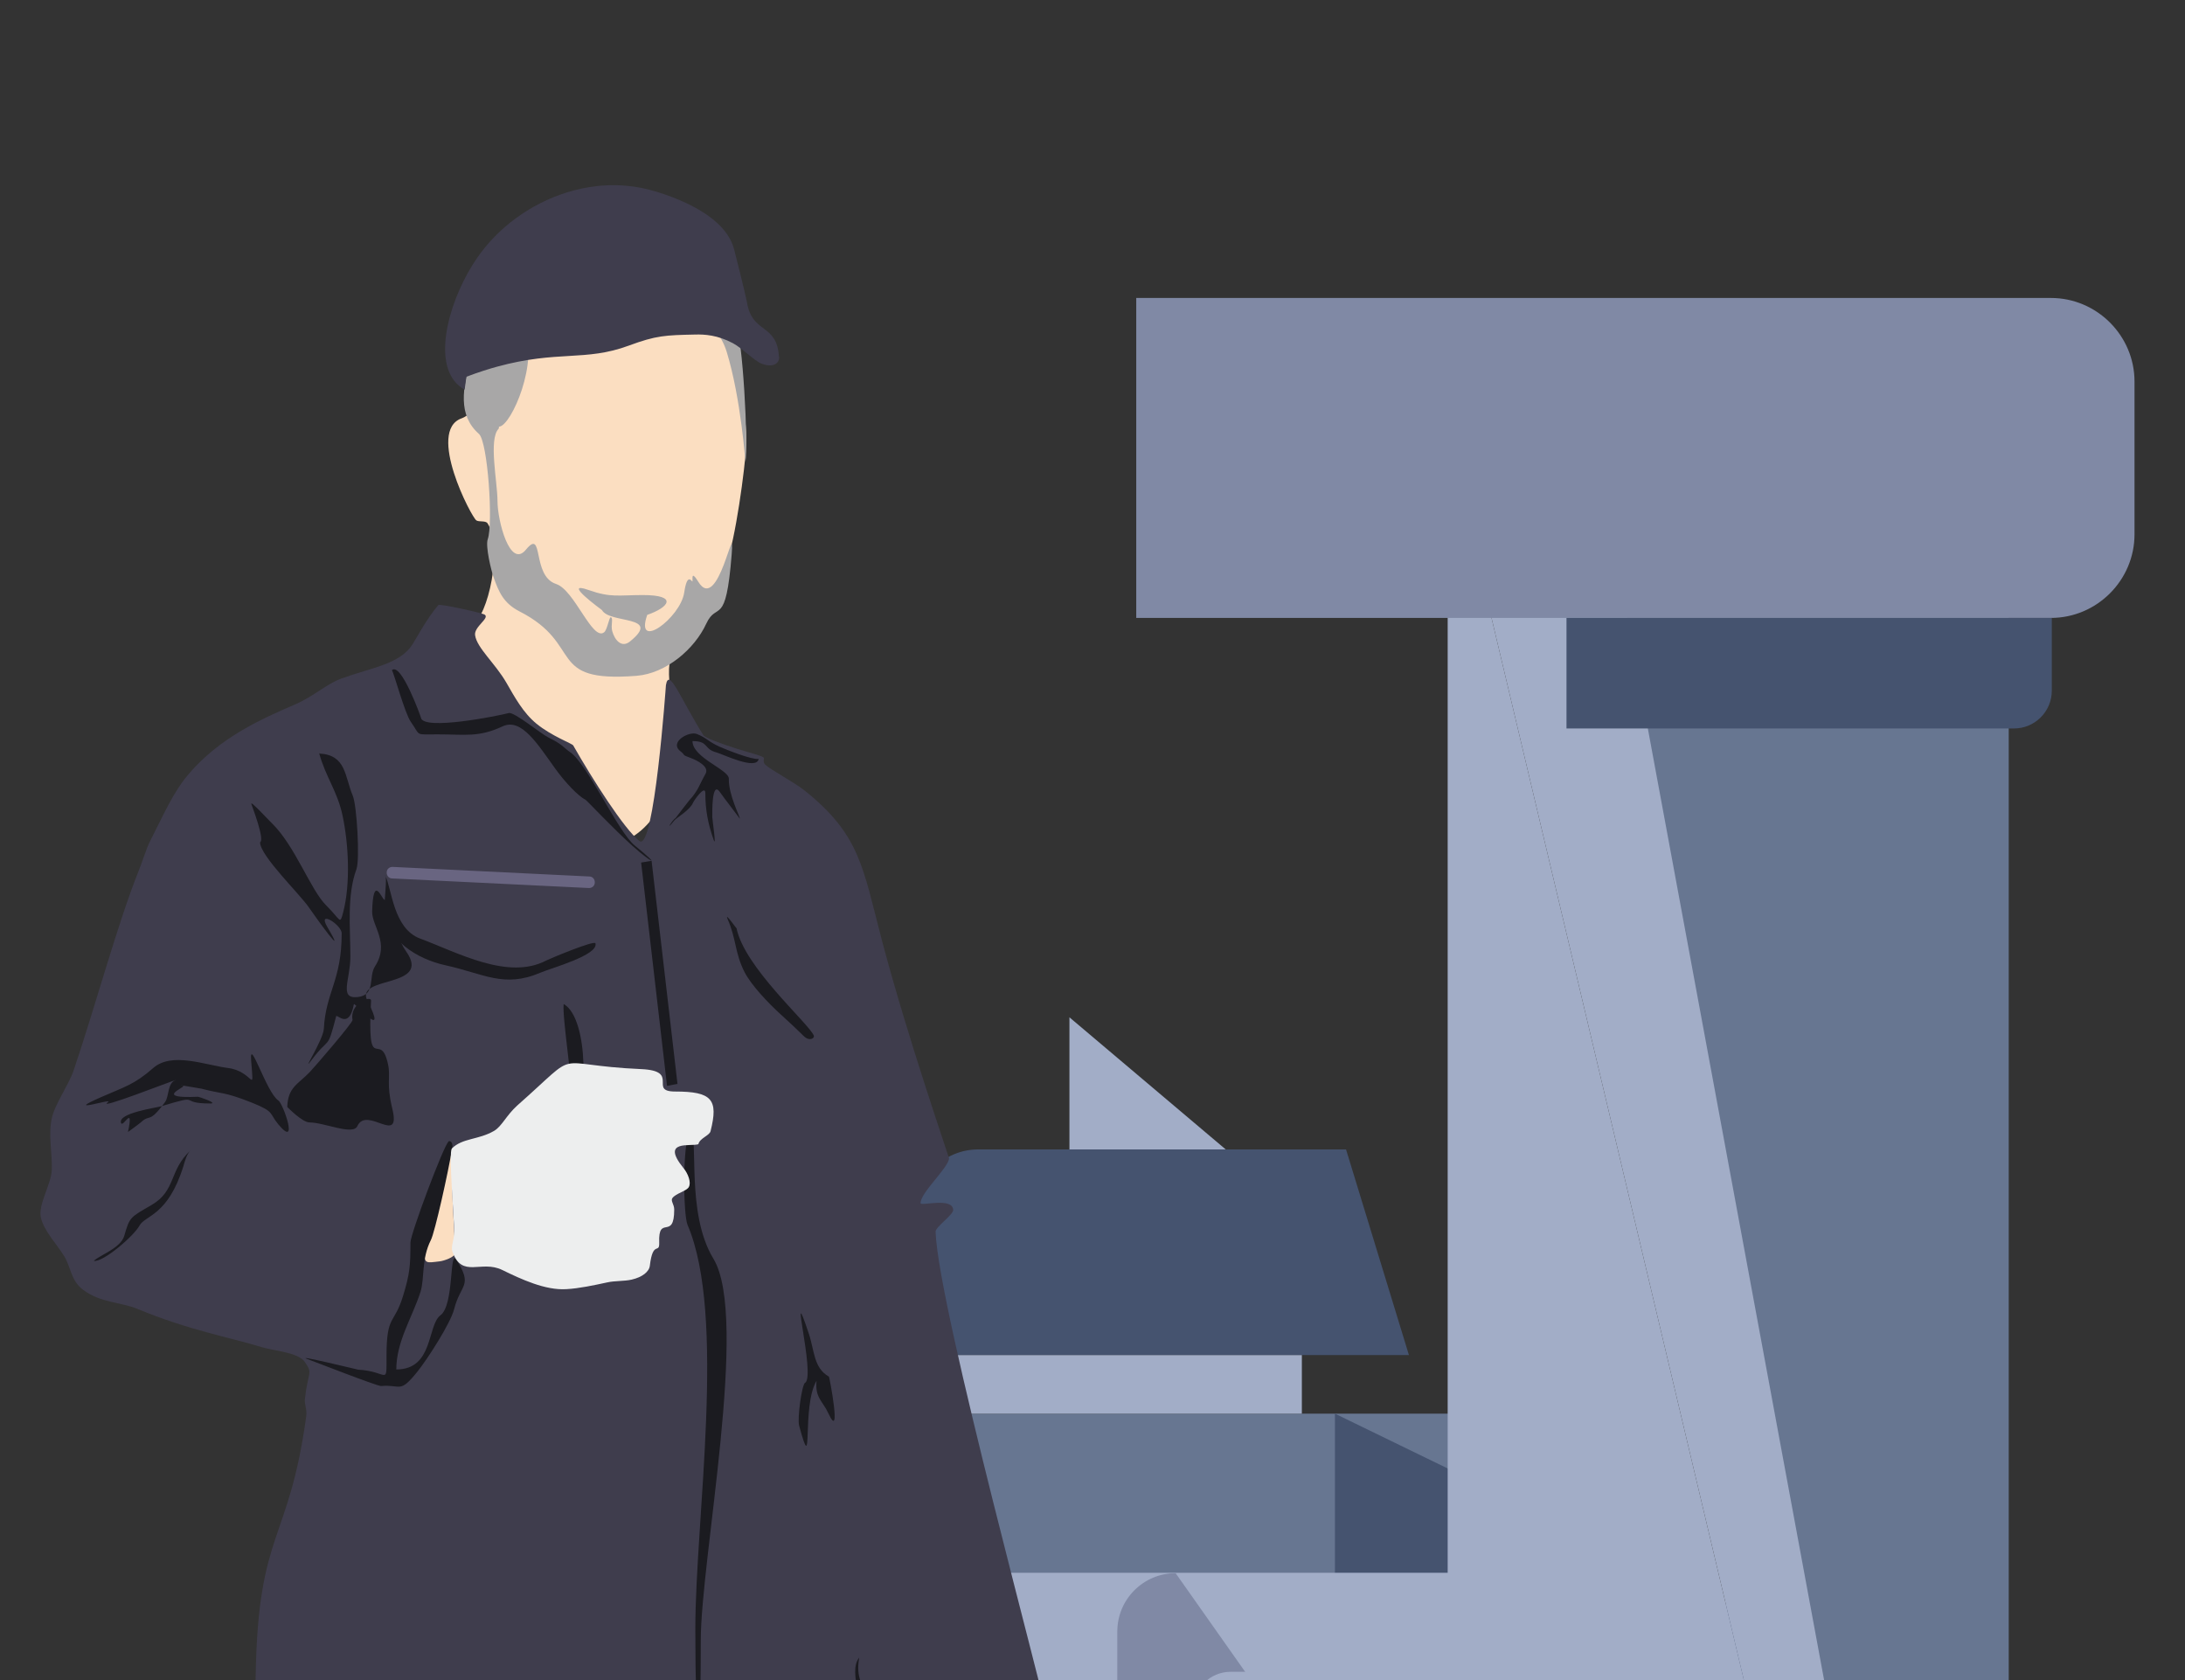 <?xml version="1.0" encoding="UTF-8"?>
<svg id="_レイヤー_1" data-name="レイヤー_1" xmlns="http://www.w3.org/2000/svg" version="1.1" xmlns:xlink="http://www.w3.org/1999/xlink" viewBox="0 0 100.4 77.2">
  <rect x="0" y="0" width="100.4" height="77.2" fill="#333333" stroke="none"/>
  <!-- Generator: Adobe Illustrator 29.0.0, SVG Export Plug-In . SVG Version: 2.1.0 Build 186)  -->
  <defs>
    <style>
      .st0 {
        fill: #8089a5;
      }

      .st1 {
        fill: #1b1b20;
      }

      .st1, .st2, .st3, .st4, .st5, .st6, .st7 {
        fill-rule: evenodd;
      }

      .st2 {
        fill: #edeeee;
      }

      .st8 {
        fill: #677691;
      }

      .st3 {
        fill: #a8a7a7;
      }

      .st9 {
        fill: none;
      }

      .st10 {
        fill: #f8e497;
      }

      .st11, .st7 {
        fill: #3f3d4d;
      }

      .st4 {
        fill: #231815;
      }

      .st5 {
        fill: #696581;
      }

      .st6 {
        fill: #fbdec1;
      }

      .st12 {
        fill: #45536f;
      }

      .st13 {
        fill: #a2adc7;
      }

      .st14 {
        clip-path: url(#clippath);
      }
    </style>
    <clipPath id="clippath">
      <rect class="st9" width="100.4" height="77.2"/>
    </clipPath>
  </defs>
  <g class="st14">
    <g>
      <g>
        <polyline class="st8" points="70.44 80.09 36.1 80.09 36.1 64.95 70.44 64.95"/>
        <polyline class="st12" points="92.48 80.09 61.34 80.09 61.34 64.95"/>
        <line class="st13" x1="76.68" y1="74.78" x2="76.68" y2="120.48"/>
        <path class="st13" d="M74.18,122.98H28.48c-1.38,0-2.51-1.12-2.51-2.51v-45.7c0-1.38,1.12-2.51,2.51-2.51h45.7"/>
        <path class="st0" d="M89.76,122.98h-35.74c-1.48,0-2.68-1.2-2.68-2.68v-45.34c0-1.48,1.2-2.68,2.68-2.68"/>
        <polyline class="st13" points="66.52 19.91 90.99 19.91 90.99 122.9"/>
        <polyline class="st13" points="90.99 122.9 66.52 122.9 66.52 19.91"/>
        <polyline class="st8" points="73.22 19.99 92.3 19.99 92.3 122.98"/>
        <line class="st8" x1="73.22" y1="122.98" x2="73.22" y2="19.99"/>
        <path class="st0" d="M52.21,13.69h42.03c2.11,0,3.84,1.73,3.84,3.84v7.02c0,2.11-1.73,3.84-3.84,3.84h-42.03"/>
        <polyline class="st13" points="57.48 53.79 49.14 53.79 49.14 46.74"/>
        <path class="st12" d="M64.74,62.26h-22.67v-6.57c0-1.59,1.29-2.88,2.88-2.88h16.9"/>
        <polyline class="st13" points="59.82 64.95 38.47 64.95 38.47 62.26 59.82 62.26"/>
        <path class="st12" d="M71.98,28.39h22.3v3.34c0,.96-.78,1.74-1.74,1.74h-20.56"/>
        <line class="st13" x1="81.28" y1="72.19" x2="81.28" y2="117.07"/>
        <line class="st13" x1="80.96" y1="116.91" x2="80.96" y2="72.35"/>
        <path class="st13" d="M81.12,117.23h-9.13c-.09,0-.16-.07-.16-.16s.07-.16.16-.16"/>
        <path class="st13" d="M88.67,120.08v-13.28c0-.68.56-1.24,1.24-1.24s1.24.56,1.24,1.24v13.28"/>
        <path class="st13" d="M90.83,120.08v-13.28c0-.51-.41-.92-.92-.92s-.92.41-.92.92v13.28"/>
        <path class="st13" d="M77.02,115.67c-.63,0-1.15-.52-1.15-1.15v-4.86c0-.63.52-1.15,1.15-1.15h1.7c.63,0,1.15.52,1.15,1.15v4.86"/>
        <path class="st13" d="M79.55,114.52v-4.86c0-.46-.37-.83-.83-.83h-1.7c-.46,0-.83.37-.83.83v4.86c0,.46.37.83.83.83"/>
        <path class="st13" d="M79.27,106.68h-2.81c-.09,0-.16-.07-.16-.16s.07-.16.16-.16h2.81c.09,0,.16.07.16.16s-.07.16-.16.16Z"/>
        <path class="st13" d="M79.27,104.7h-2.81c-.09,0-.16-.07-.16-.16s.07-.16.16-.16h2.81c.09,0,.16.07.16.16s-.07.16-.16.16Z"/>
        <path class="st13" d="M79.27,102.72h-2.81c-.09,0-.16-.07-.16-.16s.07-.16.16-.16h2.81c.09,0,.16.07.16.16s-.07.16-.16.16Z"/>
        <path class="st13" d="M79.27,100.75h-2.81c-.09,0-.16-.07-.16-.16s.07-.16.16-.16h2.81c.09,0,.16.07.16.16s-.07.16-.16.16Z"/>
        <path class="st13" d="M79.27,98.77h-2.81c-.09,0-.16-.07-.16-.16s.07-.16.16-.16h2.81c.09,0,.16.07.16.16s-.07.16-.16.16Z"/>
        <path class="st13" d="M79.27,96.8h-2.81c-.09,0-.16-.07-.16-.16s.07-.16.16-.16h2.81c.09,0,.16.07.16.16s-.07.16-.16.16Z"/>
        <path class="st13" d="M79.27,94.82h-2.81c-.09,0-.16-.07-.16-.16s.07-.16.16-.16h2.81"/>
        <path class="st13" d="M79.27,92.85h-2.81c-.09,0-.16-.07-.16-.16s.07-.16.16-.16h2.81"/>
        <path class="st13" d="M69.65,78.54v35.79c0,.96-.78,1.73-1.73,1.73h-11.37c-.96,0-1.73-.78-1.73-1.73v-35.79c0-.96.78-1.73,1.73-1.73h11.37"/>
        <path class="st13" d="M67.91,77.12h-11.37c-.78,0-1.41.63-1.41,1.41v35.79c0,.78.63,1.41,1.41,1.41h11.37c.78,0,1.41-.63,1.41-1.41v-35.79"/>
        <path class="st13" d="M54.97,96.3h-4.98c-.09,0-.16-.07-.16-.16s.07-.16.16-.16h4.98c.09,0,.16.07.16.16s-.07.16-.16.16Z"/>
        <path class="st13" d="M69.8,120.85h-8.46c-.09,0-.16-.07-.16-.16v-4.79c0-.09.07-.16.16-.16s.16.07.16.16v4.63h8.3c.09,0,.16.07.16.16s-.07.16-.16.16Z"/>
        <path class="st13" d="M62.51,114.59h-3.05c-.53,0-1.02-.28-1.29-.74l-1.53-2.65c-.26-.46-.26-1.03,0-1.48l1.53-2.65c.26-.46.76-.74,1.29-.74h3.05c.53,0,1.02.28,1.28.74l1.53,2.65c.26.46.26,1.03,0,1.48l-1.53,2.65c-.26.46-.76.74-1.28.74ZM59.46,106.65c-.41,0-.8.22-1.01.58l-1.53,2.65c-.21.36-.21.8,0,1.16l1.53,2.65c.21.36.59.58,1.01.58h3.05c.41,0,.8-.22,1.01-.58l1.53-2.65c.21-.36.21-.81,0-1.16l-1.53-2.65c-.21-.36-.59-.58-1.01-.58h-3.05Z"/>
        <path class="st13" d="M69.65,79.91c0,.79-.64,1.43-1.43,1.43h-9.6c-.79,0-1.43-.64-1.43-1.43s.64-1.43,1.43-1.43h9.6"/>
        <path class="st13" d="M69.33,79.91c0-.61-.5-1.11-1.11-1.11h-9.6c-.61,0-1.11.5-1.11,1.11s.5,1.11,1.11,1.11h9.6c.61,0,1.11-.5,1.11-1.11"/>
        <path class="st13" d="M68.35,104.93h-8.26c-.72,0-1.3-.58-1.3-1.3v-19.06c0-.72.58-1.3,1.3-1.3h8.26c.72,0,1.3.58,1.3,1.3v19.06c0,.72-.58,1.3-1.3,1.3ZM60.09,83.59c-.54,0-.98.44-.98.98v19.06c0,.54.44.98.98.98h8.26c.54,0,.98-.44.98-.98v-19.06c0-.54-.44-.98-.98-.98h-8.26Z"/>
        <path class="st0" d="M46.84,116.06h-16.18c-.9,0-1.63-.73-1.63-1.63v-32.06c0-.9.73-1.63,1.63-1.63h16.18c.9,0,1.63.73,1.63,1.63v32.06c0,.9-.73,1.63-1.63,1.63ZM30.66,81.06c-.72,0-1.31.59-1.31,1.31v32.06c0,.72.59,1.31,1.31,1.31h16.18c.72,0,1.31-.59,1.31-1.31v-32.06c0-.72-.59-1.31-1.31-1.31h-16.18Z"/>
        <path class="st10" d="M67.55,88.27l-2.72-4.11c-.29-.43-.92-.43-1.2,0l-2.72,4.11c-.32.48.03,1.12.6,1.12h5.45c.58,0,.92-.64.6-1.12Z"/>
        <rect class="st0" x="43.5" y="72.28" width=".32" height="8.62"/>
      </g>
      <g>
        <path class="st4" d="M8.37,140c-1.37,2.44-.66,2.23-.8,4.86-.07,1.41-1.15,2.35.76,2.98.1.29.42.33.48,1.23.05.64,3.19,1.09,3.73,1.32,1.25.55,4.21-.3,5.54-.38.83-.05,1.1-.99.91-1.74-.25-.99-.07-3.23-1.26-3.55-.45-.12.4-.83-.6-1.48-.22-.14.04-.68-.23-1.21-.2-.39.55-1.25-1.83-1.68-2.28-.41-2.51-.32-4.88-.32-.36,0-1.89.09-1.82-.03h0Z"/>
        <path class="st4" d="M36.49,138.64c.21.19.5,1.35.6,1.36,1.34.06.32.65,1.54.84.23.04.56.46,1.19.63.58.16-.56.65,1.47,1.02.85.15,1.15.25,2.05.28,1.33.06,1.83,1.3,1.66,2.48-.14.97-.61,1.35-1.5,1.5-.26.04-.05.21-.96.31-.89.1-.51.56-1.63.25-.03,0-1.04.37-1.38.13-.27-.19-.56.56-1.85.03-.26-.11-.23.23-1.16-.16-.32-.13-2.19.26-2.45-.3-.16-.34-1.06.36-1.31-.61-1.19-.41-1.68.38-2.38-.09-.1-.07-.7.28-1.61-.13-.07-.03-.87.26-1.67.06-.5-.12-.99-.06-1.25-.41-.26-.35-.68-.01-.83-.78-.45-2.2-.01-2.03.44-3.49.27-.87-.06-2.01.46-3.27.51-1.23.36-1.5,2.2-1.5s2.89.43,4.54.38c1.37-.05,2.89.6,3.85,1.46h0Z"/>
        <path class="st6" d="M23.08,16.85c.43-.84.38-2.44.94-3.25.54-.78,1.66-.81,3.03-.81.54,0,2.22-.4,3.92.24,1.32.5,2.8,1.93,2.76,2.76,0,.18.62,3.34.56,4.63-.05,1.09-.51,4.45-.92,5.48-.42,1.06-.63,1.8-1.15,2.64-.29.46-.58,1.07-1.25,1.5-.59.38.14,3.22.14,4.33,0,1.81-1.29,4.44-3.29,4.44-4.54,0-3.16-.83-5.39-3.83-.6-.8-2.67-5.49-.72-6.31.7-.29,1.42-3.53.69-4.63-.09-.13-.39-.05-.51-.13-.22-.13-2.3-4.11-.68-4.69.79-.28,1.76-2.14,1.88-2.38h0Z"/>
        <path class="st7" d="M20.14,27.8c-.53.62-1.02,1.55-1.19,1.81-.58.91-1.87,1.06-3.25,1.56-.71.26-1.26.81-2.13,1.19-1.5.65-3.47,1.5-4.94,3.25-.7.84-1.11,1.82-1.75,3.07-.15.29-.36.97-.5,1.31-.98,2.44-1.97,6.16-3,9.2-.21.63-.87,1.56-1,2.19-.17.77.03,1.63,0,2.38-.03.66-.64,1.59-.5,2.19.14.6.74,1.23,1.06,1.75.33.53.31,1.14.88,1.56.81.61,1.74.56,2.5.88,2.36.98,4.3,1.32,5.69,1.75.58.18,1.7.24,2,.69.38.55.15.39,0,1.69-.03.27.11.48.06.81-.8,5.82-2.2,5.2-2.32,11.83-.05,3.18-.56,7.03-.56,7.07,0,.8.88.7.69,1.63-.21,1.05-1.21,4.15-1.5,6.7-.31,2.63.09,4.7.06,4.76-1.83,4.44,1.12,5.96-.31,11.08-.23.81-.96,1.39-1.41,2.49-.29.7-.46,3.89-.47,5.52,0,1.64-.42,3.23-.31,5.32.2,4,.41,8.36.63,10.64.09,1.01.34,1.82.31,1.88-.64,1.42-2.62,1.35-1.38,4.82.29.81-.06,2.57.69,2.69,1.13.18,2.71-.75,4.38-.81,1.44-.05,3.49,1.86,4.69.56.73-.78,2.12-1.89,2.82-3.82,1.05-2.91,1.32-6.97,1.69-8.82.34-1.71.08-4.74.6-6.52.33-1.15.68-2.32,1.03-3.49.33-1.1.72-1.93,1-3.07.35-1.39.58-3.07.94-4.26.91-3,.6.02.94.31.11.09-.51,3.11-.56,5.76-.05,2.26.5,4.18.33,4.55-.04.09-.35,3.98-.27,7.84.01.58-.3,1.05-.25,1.63.07.8.49,1.52.63,2.25.07.39-.47,1.97-.36,2.31.12.37.26.71.42,1.01.19.34-.14.73.13.94.55.43,2.2,1.14,4.38,1.13,2.86-.02,6.33-.86,6.4-.93.33-.31.26-1.27-.08-2.89-.13-.63.18-1.25-.25-2.13-.26-.52-.8-.74-1.13-1.38-1.03-2.03-1.08-2.34-.75-2.82.46-.65,1.33-1.44,1.71-5.59.19-2.04.92-4.19,1.23-6.55.38-2.88.34-5.99.63-8.64.2-1.86-.02-4.24,0-4.32.07-.29-.18-1.29-.08-1.62.12-.42.27-.89.46-1.44.22-.65.38-2.56.73-3.33.43-.93.08-2.51.14-4.99.12-4.64.17-10.58.31-12.95,0-.13.48,1.05.5.94.1,0,.82-.93,2.25-1.19.68-.12,1.47-.18,2.21-.21.17,0,.49.24.48.52-.01.3-.35.63-.19.63,1.17,0,2.8-1.14,2.82-1.19.09-.25-5.01-18.79-5.13-22.34,0-.22.82-.78.81-1-.03-.6-1.5-.16-1.5-.31,0-.49,1.28-1.62,1.31-2.06,0-.05-1.92-5.58-3.1-10.07-.86-3.28-.99-4.8-3.54-6.83-.49-.39-1.56-.95-1.81-1.19-.12-.11-.04-.28-.06-.31-.07-.1-.69-.24-1.31-.44-.69-.22-1.4-.49-1.47-.6-1.07-1.71-1.58-3.14-1.72-2.3,0,.01-.54,7.7-1.22,7.16-.69-.54-2.14-2.81-3.04-4.39-.05-.09-.98-.42-1.69-1-.61-.5-1-1.22-1.38-1.88-.52-.9-1.36-1.6-1.44-2.19-.05-.39.69-.78.44-.94-.15-.09-2.07-.51-2.13-.44h0Z"/>
        <path class="st1" d="M31.72,51.89c.41.4-.22,3.83,1.06,5.94,1.65,2.71-.58,13.78-.58,17.55,0,5.87-.25,4.51-.25-.53s1.44-14.39-.36-18.58c-.19-.45-.25-3.7.12-4.38h0Z"/>
        <path class="st1" d="M25.9,46.13c-.07.63.41,3.53.41,4.8.67.11.79-4.13-.41-4.8h0Z"/>
        <polygon class="st1" points="29.46 39.63 29.94 39.55 31.13 49.8 30.65 49.89 29.46 39.63 29.46 39.63"/>
        <path class="st1" d="M33.84,42.63c.35,1.8,3.28,4.35,3.55,4.94.06.13-.19.29-.45.04-.38-.37-.6-.58-1.03-.97-.64-.58-1.39-1.38-1.7-1.98-.45-.89-.37-1.5-.77-2.42-.18-.41.42.46.4.4h0Z"/>
        <path class="st1" d="M14.66,34.59c.31,1.13.84,1.75,1.08,2.88.28,1.31.37,3.13.03,4.44-.16.61-.1.36-.78-.31-.72-.71-1.43-2.74-2.5-3.78-.17-.16-1-1.07-.94-.88.04.13.63,1.65.4,1.76,0,.62,1.84,2.39,2.25,3,.23.34,1.85,2.6.84.89-.48-.82.66-.1.66.29,0,2.18-.73,2.69-.82,4.39-.03.52-1.09,2.14-.56,1.43.85-1.14.7-.37,1.13-2.02.09-.04.6.59.81-.54.02-.12,1.62,1.8.62-.17-.59-1.16,3-.54,1.78-2.26-.69-.98-.2-1.83-1.01-2.38-.14-.1-.5-1.14-.55.54-.02.68.83,1.45.13,2.53-.31.48.05,1.32-.8,1.41-.87.09-.33-.8-.33-1.86,0-1.29-.17-2.8.28-4.02.16-.45.02-2.92-.17-3.37-.38-.91-.3-1.88-1.55-1.94h0Z"/>
        <path class="st2" d="M45.29,80.11c-.15.89.25,2.86.25,3.94,0,1.21-.04.93.11,2.09.21,1.54-1.36,4.62-1.96,5.77-.82,1.58-.32.29-1.63,1.18-1.56,1.06-2.64-1.29-.72-2.09.95-.39,1.96-2.49,1.09-3.98-.12-.2.34-2.52-.72-.38-.13.26.24,3.08-1.67,2.5-1.14-.34.03-4.11-.19-5.63-.15-1.01.57-2.48,1.12-3.51.05-.09.2-.22.43-.36.49-.31,1.49-.77,2.49-.85.47-.04,1.17-.02,1.39.19.19.18.09.57,0,1.13h0Z"/>
        <path class="st6" d="M20.76,52.83c0,.24-.71,1.68-.74,2.37,0,.05-.46,1.25-.47,1.69,0,.14-.05.38-.05.62,0,.56.07.52.72.44.17-.02.68-.19.68-.36,0-.92-.1-2-.12-2.91,0-.18,0-1.39-.01-1.85h0Z"/>
        <path class="st1" d="M20.61,52.45c-.23.19-1.75,4.25-1.75,4.64,0,1.07-.03,1.44-.34,2.45-.4,1.33-.76.83-.76,2.77,0,1.4.07.69-1.3.62-.01,0-2.93-.71-2.34-.49.38.14,3.22,1.25,3.39,1.24.93-.08.84.37,1.67-.66.45-.56,1.52-2.21,1.69-2.88.29-1.15.88-1.04.1-2.26-.33-.52-.09,2.07-.73,2.55-.62.46-.31,2.49-2.03,2.49,0-1.29.73-2.38,1.11-3.56.2-.63.03-1.5.48-2.39.18-.35.8-3.12.98-4.23.05-.31-.14-.32-.16-.31h0Z"/>
        <path class="st2" d="M20.76,52.77c.49-.49,1.21-.39,1.94-.81.36-.21.56-.71,1.07-1.17,3.05-2.69,1.39-1.86,5.69-1.67,1.82.08.31,1.03,1.56,1.03,1.69,0,2,.36,1.63,1.82-.05.21-.5.32-.56.6-.35.12-1.75-.22-.69,1.09.22.26.37.67.25.88-.1.18-.59.29-.75.5-.1.13.08.29.08.53,0,1.45-.74.21-.69,1.52.02.55-.29-.12-.43,1.06-.03.28-.35.53-.83.64-.33.08-.78.05-1.13.13-.6.13-1.3.28-1.88.31-.96.06-2.06-.45-2.94-.88-.98-.48-1.84.41-2.29-.84-.09-.24.08-.5.08-.93,0-.5-.26-3.64-.11-3.8h0Z"/>
        <path class="st1" d="M18.01,30.8c.08.08.59,1.98.87,2.37.47.66.14.57,1.24.57,1.25,0,1.87.15,2.98-.37.86-.4,1.61.83,2.41,1.94.46.64,1.06,1.27,1.4,1.44.05.02,1.27,1.33,2.17,2.13.81.73,1.38,1.02.09-.03-.78-.63-2.17-3.74-2.97-4.29-.31-.21-.32-.34-.99-.67-.35-.17-1.58-1.19-1.83-1.13-.44.12-3.95.83-4.04.21,0-.03-.92-2.6-1.34-2.17h0Z"/>
        <path class="st1" d="M34.84,34.87c-.32.03-1.43-.41-1.77-.56-.54-.24-.61-.42-1.06-.59-.36-.13-1.28.38-.74.8.27.21,0,.13.48.31.24.09.86.38.67.72-.25.43-.34.79-.74,1.21-.04.05-.64.82-.64.83-.12.05-.53.7-.05.1.1-.12.72-.48.85-.8.05-.12.57-.86.57-.45,0,.77.12,1.4.38,2.14.14.41-.05-.86-.06-1.03,0-.12-.04-1.7.34-1.17.29.41.63.83.93,1.24,0-.11-.53-1.11-.51-1.84.01-.42-1.67-.96-1.67-1.73.77,0,.49.36,1.1.52.32.09,1.82.83,1.94.31h0Z"/>
        <path class="st1" d="M8.09,49.61c-.15.04-3.71,1.43-3.13,1.03.32-.22-2.16.58-.32-.23,1.09-.48,1.52-.57,2.4-1.34.86-.75,2.37-.14,3.44,0,1.19.15,1.19,1.32,1.06-.34-.09-1.15.7,1.47,1.25,1.83.22.14.96,2.25,0,1.1-.44-.53-.15-.57-1.22-1-1.31-.52-1.38-.39-2.31-.64,0,0-1.39-.24-.83-.13.01.11-1.34.59.67.5.04,0,.96.31.56.31-1.55,0-.28-.47-2.26.13-.24.07-1.99.31-1.84.76.09.26.6-.9.32.42.05-.03.53-.39.59-.44.44-.42.35.1,1.11-.93.2-.26.1-.91.52-1.03h0Z"/>
        <path class="st1" d="M8.75,52.86c-.99.91-.65,1.84-1.78,2.5-1,.58-1.01.55-1.26,1.42-.17.57-1.1.87-1.4,1.15.42.08,1.84-1.14,2.1-1.62.26-.48,1.31-.44,2.02-2.74.04-.13.14-.54.32-.71h0Z"/>
        <path class="st1" d="M14.23,49.26c.23-.24,1.99-2.28,1.97-2.4-.15-.76.87-1.15.85-.88-.19,3.58.43,1.27.78,2.92.13.59-.09.85.19,2.01.44,1.79-1.16-.13-1.6.83-.2.44-1.52-.17-2.2-.17-.33,0-1.02-.71-1.02-.71.03-.91.49-1.04,1.03-1.6h0Z"/>
        <path class="st1" d="M17.7,40.22c.31.63.37,2.44,1.6,2.9,1.74.65,4.05,1.93,5.8,1.01.18-.09,2.21-.94,2.26-.79.16.54-2.04,1.14-2.53,1.35-1.68.72-2.61.04-4.36-.34-1.28-.28-2.74-1.14-2.8-2.61-.02-.37.12-1.36.04-1.52h0Z"/>
        <path class="st1" d="M32.9,114.91c.49-.64-.61-20.23,1.37-25.24.36-.92.27-14.31.27-5.99,0,3.67.92,32.16.88,32.14-.41-.17-2.64-.77-2.52-.92h0Z"/>
        <path class="st5" d="M18.05,39.83l9.03.44c.15,0,.26.13.25.28h0c0,.15-.13.26-.28.25l-9.03-.44c-.15,0-.26-.13-.25-.28h0c0-.15.13-.26.28-.25h0Z"/>
        <path class="st1" d="M11.57,134.49c1.52.1,6.4-1.43,6.88-1.07.26.2,1.03,1.15-.19,1.15-2.25,0-2.37-.39-3.74,1.54-.07.1.53.99-1.84.13-1.16-.42-1.55.41.01.81.69.18-.25,1.31,1.28,1.46.48.04,3.65,2.36-1.02.06-1.02-.5-1.01.43-2.68-1.07-1.07-.96-.8,1.77-2.07-.58-.31-.58,1.68.06,2.31-1.52.28-.71.88-.54,1.05-.92h0Z"/>
        <path class="st1" d="M27.02,130.17c.59-.63,1.04-.46,1.44-.88,2.59-2.74,1.46-2.21,1.51-2.98.11-1.87.21-.98-.12-2.85-.15-.85.11-.29-.34-1.68-.17-.51-.05-2.79-.11-2.96.07.9,1.64,3.77,1.6,5.49-.02.83-.28,1-.38,2.04-.15,1.61-1.1,1.37-1.18,3.46-.04,1.09-2.11.46-2.29,3.31,0,0-.32,1.74-.44,1.1-.19-1.03-.38-1.72-.35-2.73.01-.43-.27-.97.65-1.34h0Z"/>
        <path class="st1" d="M24.89,109.15c-2.08-4.14,4.61-6.32-3.16-9.68-2.82-1.22,1.47-5.8,1.54-10.91.11-7.59-1.42-4.92.34,1.5.15.55,1.32,4.3,1.26,4.51-.83,3.13-4.61,1.26-.27,5.06,2.83,2.48,2.15,6.37,2.16,6.34,1.5-3.06-.95-4.91,1.5-5.4,1.85-.38.66-6.61,2.35-3.2,1.39,2.81-1.09,2.52-.82,4.89-.44.3-1.69-2.05-1.52,3.19.05,1.63-.08,3.79.88,5.2.79,1.16,1.63,7.65-.16,3.91-.21-.44-.64-6.73-3.33-5.8-.29,1.26-.65.65-.78.4h0Z"/>
        <path class="st1" d="M14.23,82.05c1.14-.03,2.13.55,3.7.18.01,0,3.05-.19,2.43.13-.34.17.15.24-1.06.24-1.28,0-2.61.66-3.88.14-.37-.15-1.2-.69-1.19-.69h0Z"/>
        <path class="st1" d="M20.33,83.52c-.14,1.38-.11,2.94-.48,4.27-.02,0-.15-3.32.25-3.95,0,0,.24-.38.23-.31h0Z"/>
        <path class="st1" d="M40.48,79.42c-.38-.56-.14-.14-.19-.25-.03-.08-.27-.27-.44-1-.18-.78-.54-1.05-.37-2.01-.57.7.39,2.41.1,3.48,0,.02-.17,1.91.02.47.03-.24.22-1.05.5-.95.17.06.38.12.38.25h0Z"/>
        <path class="st1" d="M37,63.53c.48-.35-.8-5.15.16-2.27.27.8.22,1.59.93,1.99.02,0,.6,3.04-.03,1.68-.25-.55-.62-.71-.54-1.49-.71,1.19-.11,4.62-.8,2.06-.09-.33.12-1.85.27-1.97h0Z"/>
        <path class="st3" d="M22.95,19.6c.55-.07,1.83-2.97,1.13-4.58-.26-.6.7-2.2,2.33-1.31.32.17,1.51.98,1.98,1.01,1.76.13,3.45-1.15,3.72-.58.26.55.98,1.04,1.28,2.02.66,2.15.86,5.08.86,5.06.15-.69-.14-5.96-.43-6.15-.29-.2-1.15-1.78-1.88-2.45-.77-.71-.6-.86-.99-.96-.17-.05-.31-.19-.94-.19s.37-.67-1.38-.63c-1.34.04-.75-.31-1.75.44-.39.29-1.16-.31-2.34.71-.51.44-.92-.15-.98,1.08-.04.81-1.38-.03-1.56,2.4-.03.36-.3.69-.38,1-.35,1.38-.6,2.59.39,3.47.4.36.66,4.11.4,4.84-.11.32.16,1.45.28,1.77.23.64.44,1.16,1.18,1.54,3,1.53,1.18,3.29,5.38,2.96,1.37-.11,2.67-1.24,3.2-2.39.5-1.08.9.24,1.17-3.19.15-1.92-.61,2.79-1.54,1.25-.26-.42-.27-.27-.26-.05.02.22-.22-.53-.38.55-.17,1.17-2.29,2.73-1.7,1.03.99-.34,1.44-.91-.2-.91-1.12,0-1.47.13-2.49-.23-1.29-.46.6.91.61.92.35.64,2.78.23,1.29,1.44-.39.32-.71-.07-.82-.48-.07-.27.06-.58-.06-.63-.08-.03-.16.57-.31.69-.54.43-1.36-1.95-2.21-2.22-1.13-.37-.55-2.59-1.38-1.58-.74.91-1.31-1.34-1.31-2.22s-.42-2.85.05-3.33c.03-.03,0-.09.02-.09h0Z"/>
        <path class="st11" d="M35.8,16.4c.02.27-.25.52-.8.31-.34-.13-.89-.71-1.32-.94-.71-.38-1.31-.41-1.72-.4-1.39.03-1.8.04-3.07.51-2,.74-3.25.2-6.06.97-.33.09-.82.24-1.4.46-.03.2-.05.39-.08.59-.1-.05-.23-.14-.37-.28-1.13-1.16-.27-4.02.95-5.78.93-1.34,2.08-2.05,2.61-2.35.6-.33,2.6-1.38,5.1-.82.19.04,3.59.84,4.09,2.78.46,1.79.59,2.42.59,2.42.23,1.49,1.38.97,1.47,2.51Z"/>
      </g>
    </g>
  </g>
</svg>
